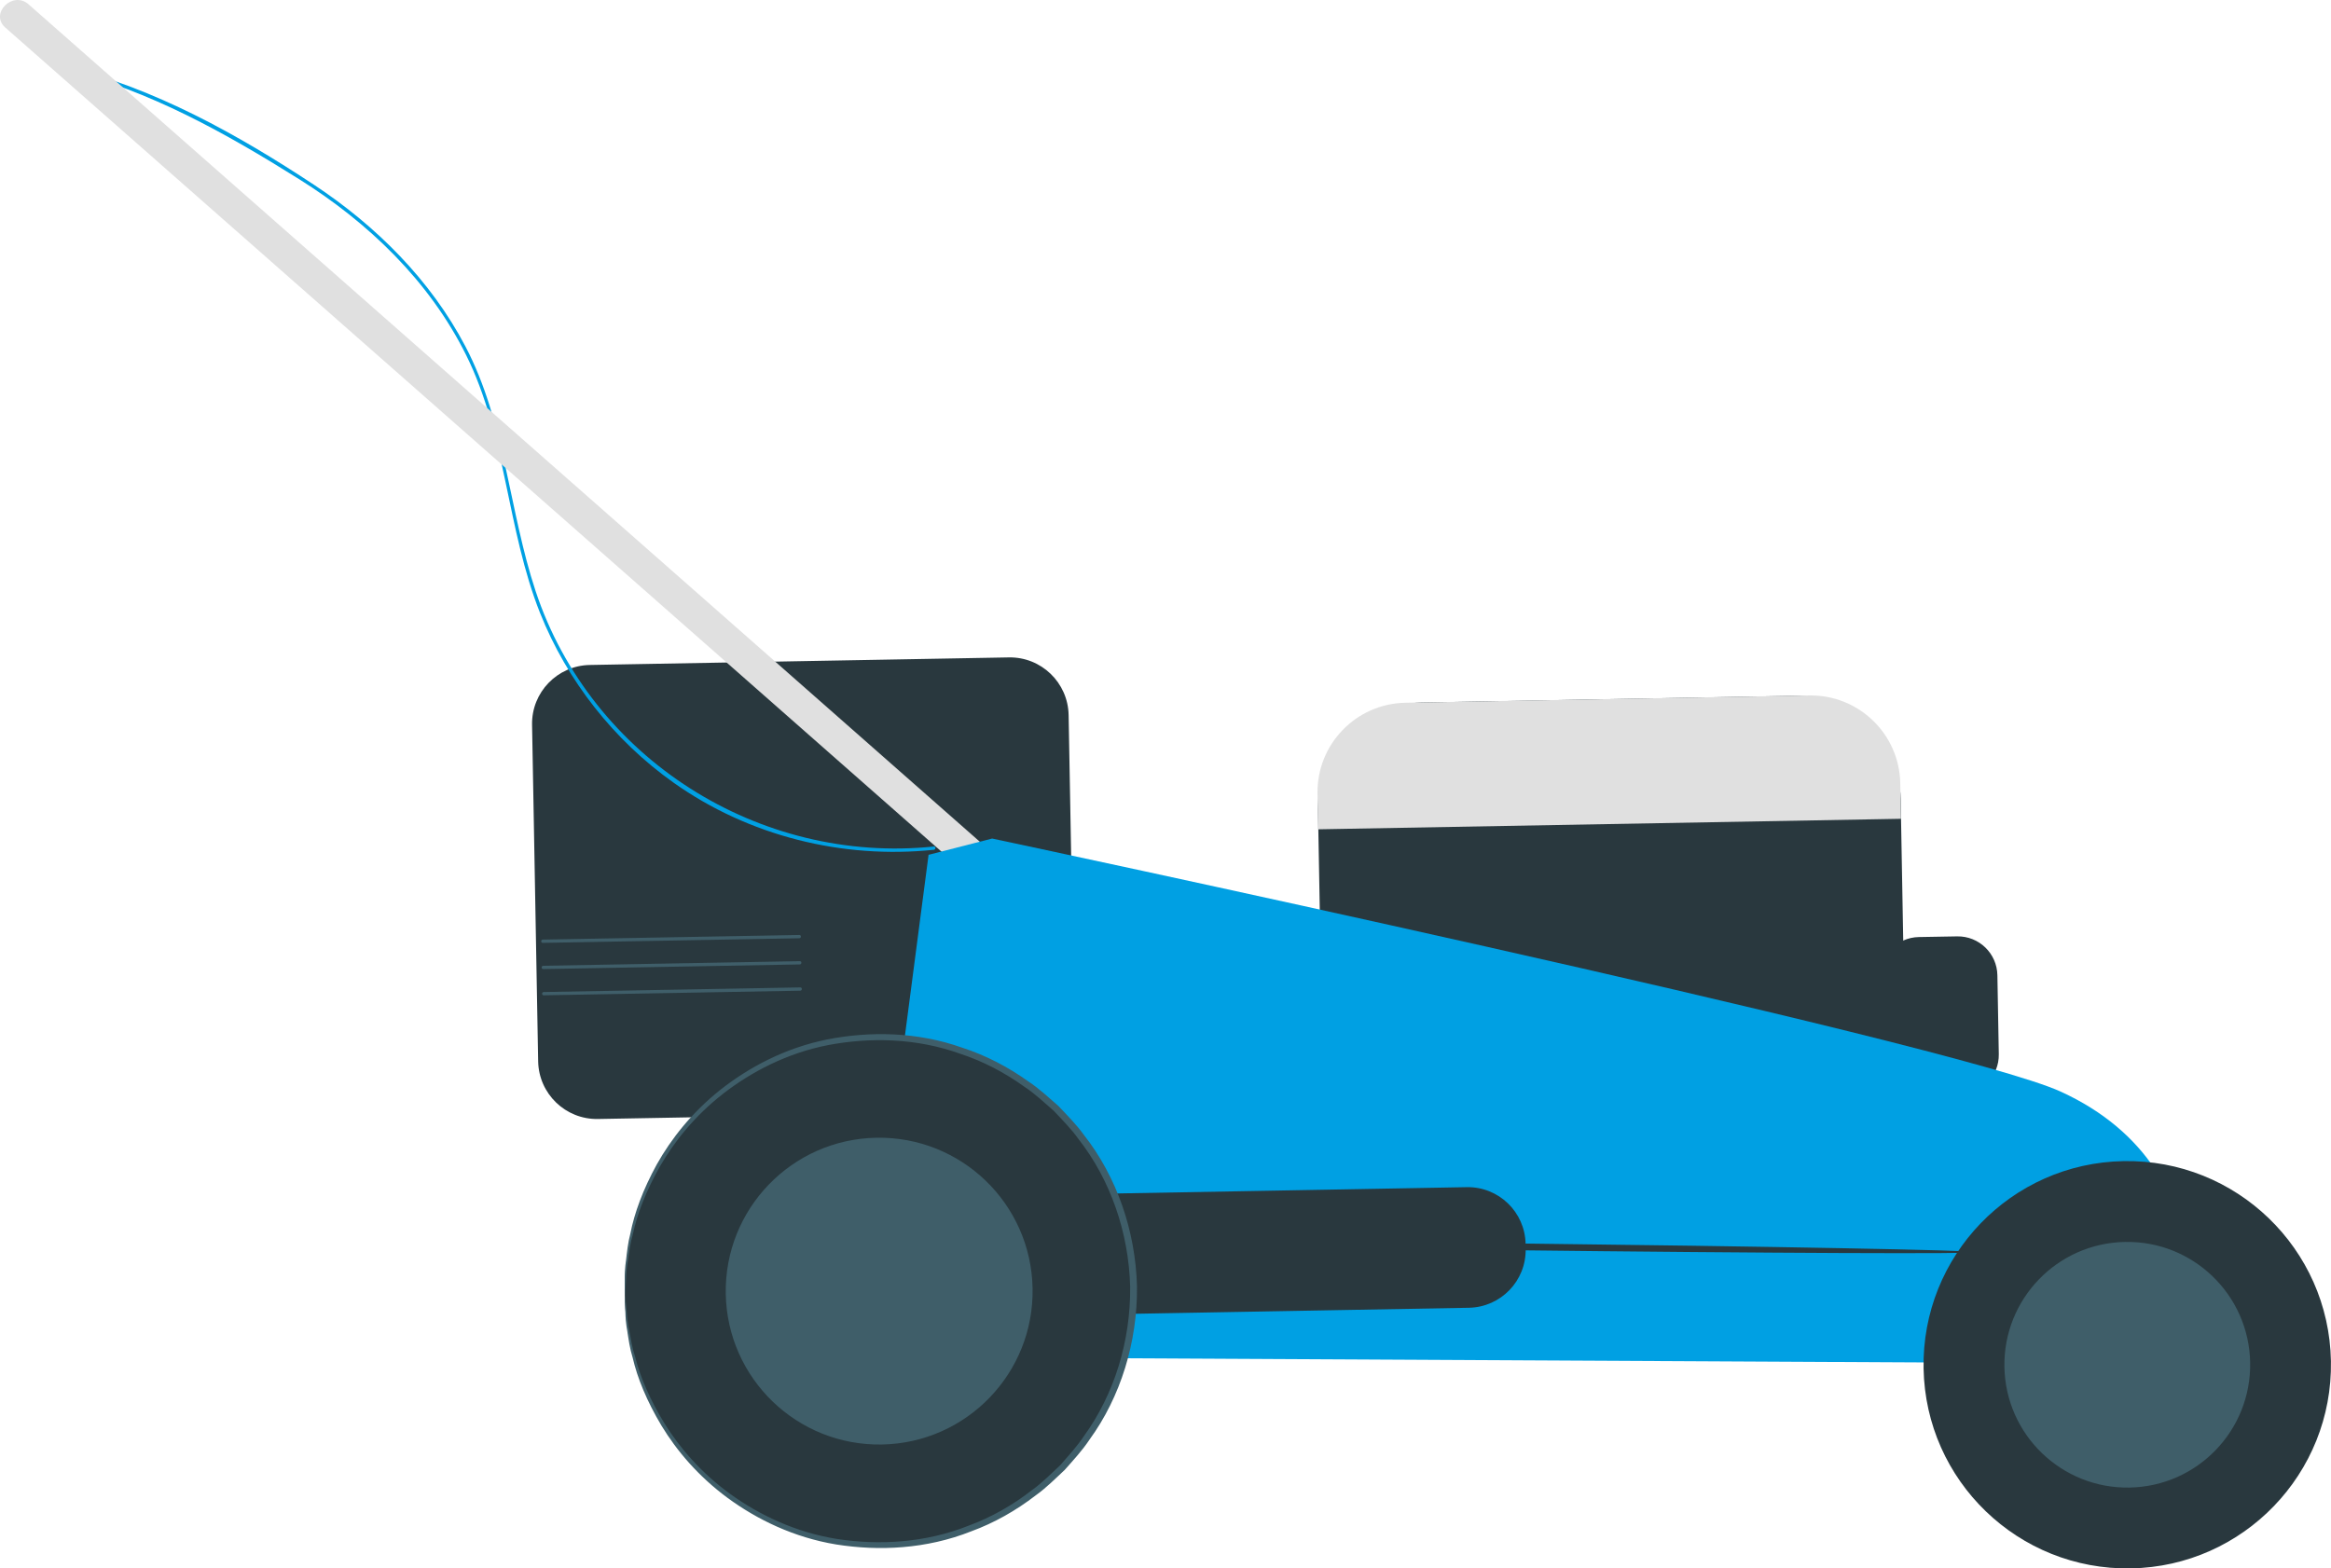 <?xml version="1.0" encoding="UTF-8"?> <!-- Creator: CorelDRAW 2019 (64-Bit) --> <svg xmlns="http://www.w3.org/2000/svg" xmlns:xlink="http://www.w3.org/1999/xlink" xmlns:xodm="http://www.corel.com/coreldraw/odm/2003" xml:space="preserve" width="62.628mm" height="42.147mm" style="shape-rendering:geometricPrecision; text-rendering:geometricPrecision; image-rendering:optimizeQuality; fill-rule:evenodd; clip-rule:evenodd" viewBox="0 0 34803 23421"> <defs> <style type="text/css"> <![CDATA[ .fil2 {fill:#E0E0E0;fill-rule:nonzero} .fil3 {fill:#3F5E69;fill-rule:nonzero} .fil0 {fill:#29383E;fill-rule:nonzero} .fil1 {fill:#00A0E3;fill-rule:nonzero} ]]> </style> </defs> <g id="Слой_x0020_1">  <g id="_2534295584656"> <path class="fil0" d="M8928 16710l6257 -113c484,-9 870,-408 861,-893l-91 -5026c-9,-484 -408,-870 -893,-861l-6257 113c-484,9 -870,409 -861,893l91 5026c9,484 408,870 893,861z"></path> <path class="fil0" d="M28691 16353l572 -10c326,-6 586,-275 580,-601l-21 -1179c-6,-326 -275,-586 -601,-580l-572 10c-326,6 -586,275 -580,601l21 1179c6,326 275,586 601,580z"></path> <path class="fil1" d="M13943 12641c-2607,270 -5116,-1315 -5945,-3811 -401,-1208 -450,-2516 -1050,-3659 -519,-989 -1334,-1801 -2260,-2412 -1144,-755 -2369,-1436 -3707,-1769 -31,-7 -44,40 -13,47 1269,316 2399,950 3499,1639 1033,647 1944,1522 2491,2623 603,1213 609,2605 1105,3854 403,1013 1104,1903 1993,2534 1122,797 2522,1145 3887,1003 31,-3 31,-52 0,-49z"></path> <path class="fil2" d="M16190 13944c-4106,-3615 -8212,-7230 -12318,-10846 -1149,-1011 -2297,-2023 -3446,-3034 -236,-208 -584,138 -347,347 4106,3615 8212,7230 12318,10845 1149,1011 2297,2023 3446,3034 236,208 584,-138 347,-347z"></path> <path class="fil0" d="M19728 14920l8738 1899 -88 -4887c-16,-867 -731,-1557 -1598,-1541l-5560 100c-867,16 -1557,731 -1542,1599l51 2831z"></path> <path class="fil1" d="M32603 20365c0,0 796,-2859 -1836,-4064 -1609,-737 -15954,-3779 -15954,-3779l-949 243 -980 7498 19719 103z"></path> <path class="fil0" d="M15551 18537c0,-28 3128,-15 6984,30 3858,45 6984,103 6984,132 0,28 -3127,15 -6985,-30 -3857,-45 -6984,-104 -6983,-132z"></path> <path class="fil0" d="M28720 20435c30,1679 1416,3016 3096,2986 1679,-30 3016,-1417 2986,-3096 -30,-1679 -1416,-3016 -3096,-2986 -1680,30 -3016,1417 -2986,3096z"></path> <path class="fil3" d="M29927 20413c18,1013 855,1820 1868,1801 1013,-18 1819,-854 1801,-1867 -18,-1013 -855,-1820 -1868,-1801 -1013,18 -1819,854 -1801,1867z"></path> <path class="fil0" d="M16655 19624l5276 -95c477,-9 857,-402 848,-880l-1 -73c-9,-477 -402,-857 -880,-848l-5276 95c-477,9 -857,402 -848,880l1 73c9,477 402,857 880,848z"></path> <path class="fil0" d="M9329 19350c38,2097 1769,3767 3866,3729 2097,-38 3767,-1769 3729,-3866 -38,-2097 -1769,-3767 -3866,-3729 -2097,38 -3767,1769 -3729,3866z"></path> <path class="fil3" d="M9330 19350c-2,0 -3,-21 -3,-62 0,-47 0,-106 1,-181 -1,-80 2,-179 20,-294 14,-116 26,-250 65,-397 58,-298 186,-652 394,-1029 211,-376 519,-771 946,-1111 425,-336 967,-627 1598,-754 627,-123 1338,-119 2021,125 343,111 677,284 983,503 158,104 298,236 444,362 132,140 271,278 386,438 486,620 769,1426 791,2260 8,835 -246,1651 -709,2288 -109,164 -242,307 -370,452 -141,132 -276,268 -430,378 -299,231 -626,415 -965,539 -674,268 -1385,297 -2015,197 -635,-104 -1187,-375 -1624,-696 -439,-324 -762,-708 -985,-1076 -222,-370 -363,-719 -431,-1014 -45,-145 -62,-279 -80,-394 -22,-115 -28,-213 -30,-293 -3,-75 -6,-135 -7,-181 -1,-41 -1,-61 1,-61 2,0 5,21 9,61 4,46 10,105 17,180 5,79 15,177 40,290 21,114 41,246 88,389 73,291 218,633 441,995 225,360 547,734 980,1048 432,311 974,572 1595,670 617,94 1311,62 1968,-202 331,-122 649,-302 939,-528 150,-107 281,-241 419,-369 123,-142 253,-281 359,-441 450,-622 696,-1415 688,-2228 -22,-812 -296,-1596 -769,-2201 -111,-156 -246,-291 -375,-428 -142,-123 -277,-252 -432,-354 -299,-215 -623,-384 -958,-494 -666,-240 -1360,-247 -1974,-131 -617,120 -1150,401 -1570,727 -422,329 -729,715 -941,1082 -210,369 -342,717 -405,1010 -42,145 -57,277 -74,392 -21,114 -27,212 -29,291 -5,75 -8,134 -11,180 -3,41 -6,61 -7,62z"></path> <path class="fil3" d="M10836 19322c23,1265 1067,2272 2332,2249 1265,-23 2272,-1067 2249,-2332 -23,-1265 -1067,-2272 -2332,-2249 -1265,23 -2272,1067 -2249,2332z"></path> <path class="fil2" d="M28382 12227l-8701 157 -10 -530c-13,-738 574,-1346 1312,-1360l6029 -109c738,-13 1346,574 1360,1311l10 530z"></path> <path class="fil3" d="M11934 13962c-1277,23 -2553,46 -3830,69 -31,1 -32,50 0,49 1277,-23 2553,-46 3830,-69 32,-1 32,-50 0,-49z"></path> <path class="fil3" d="M11941 14353c-1277,23 -2553,46 -3830,69 -32,1 -32,50 0,49 1277,-23 2553,-46 3830,-69 32,-1 32,-50 0,-49z"></path> <path class="fil3" d="M11948 14745c-1277,23 -2553,46 -3830,69 -32,1 -32,50 0,49 1277,-23 2553,-46 3830,-69 32,-1 32,-50 0,-49z"></path> </g> </g> </svg> 